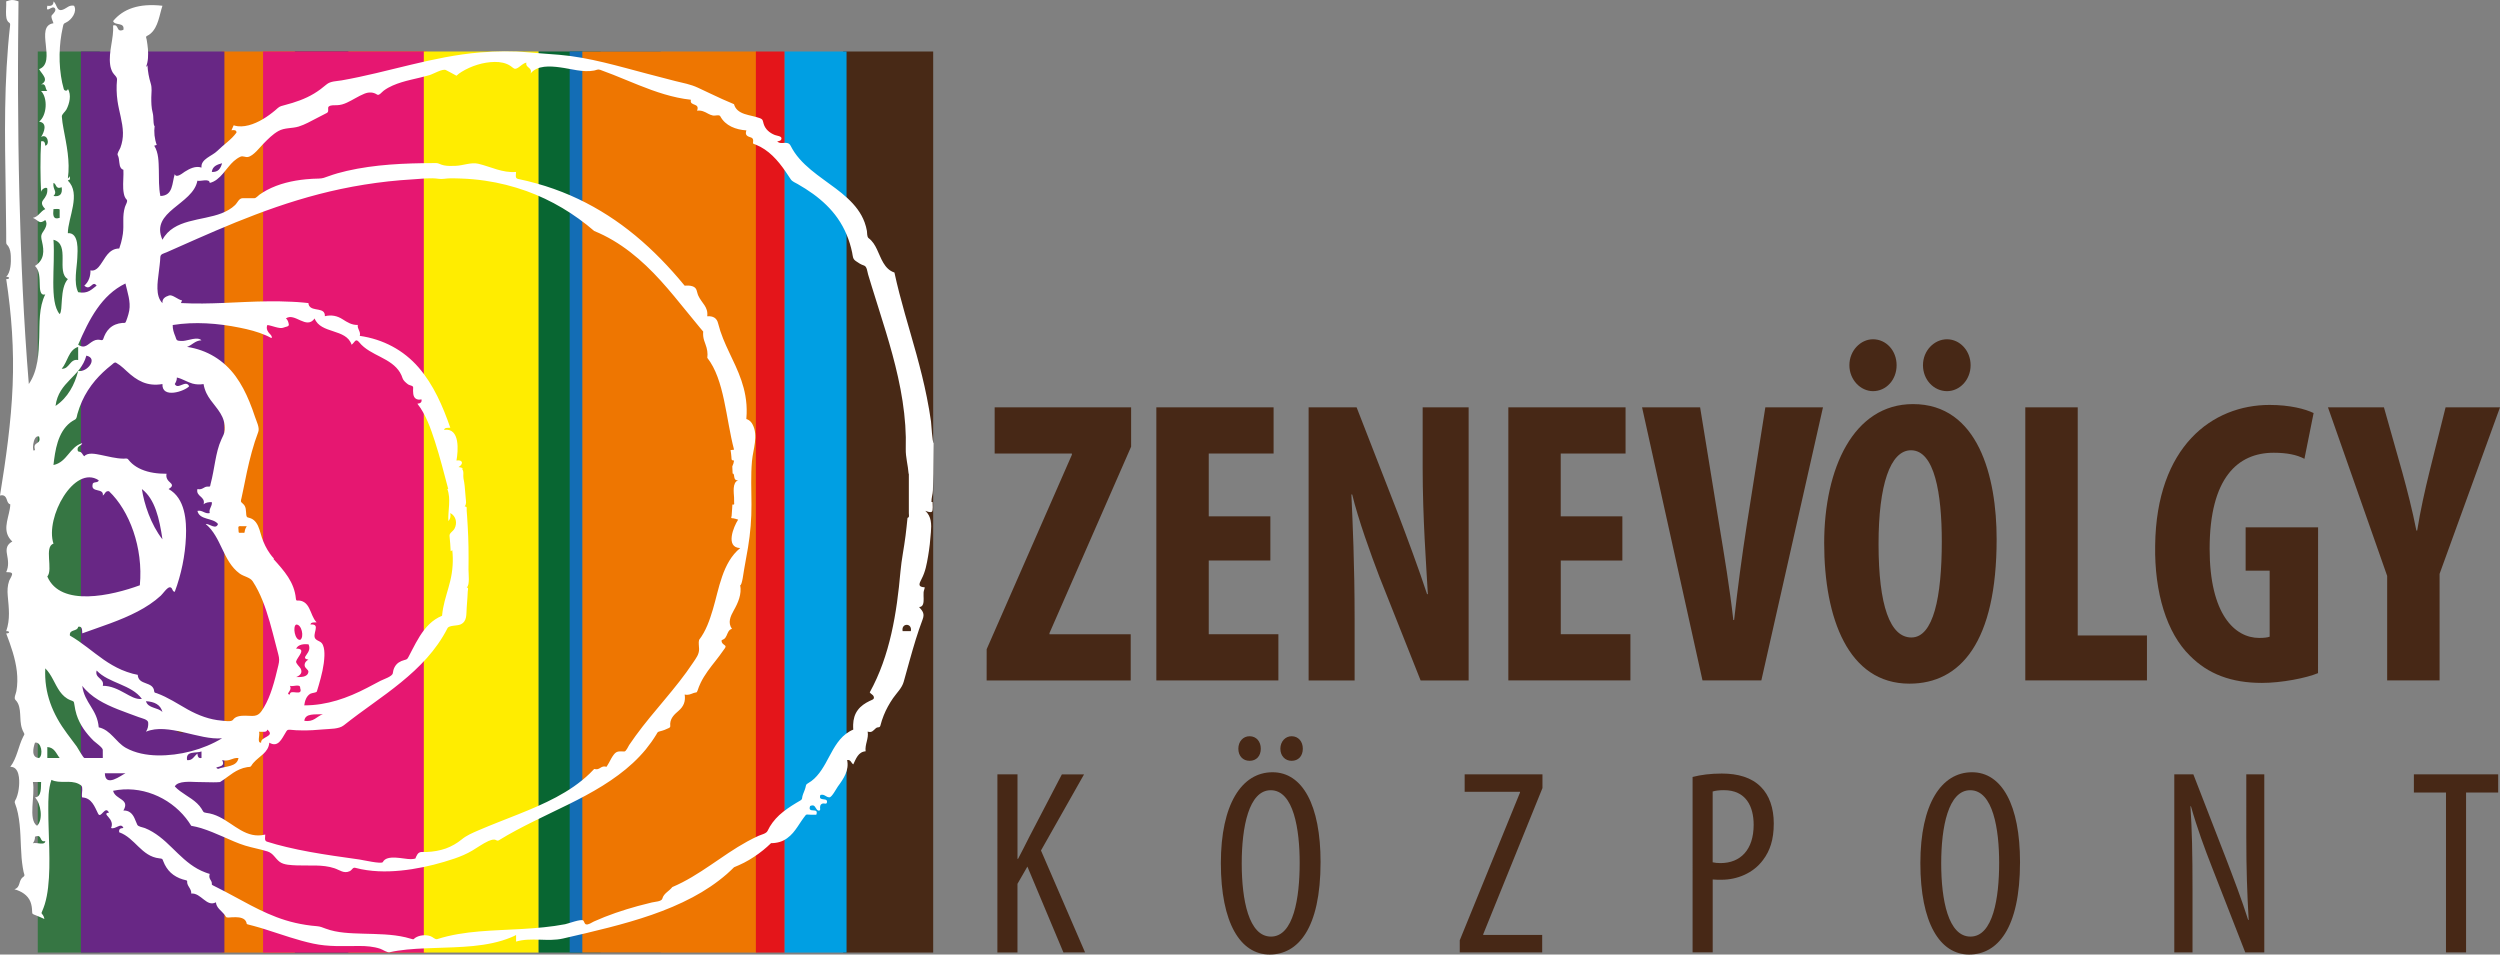 <?xml version="1.0" encoding="utf-8"?>
<!-- Generator: Adobe Illustrator 16.0.0, SVG Export Plug-In . SVG Version: 6.00 Build 0)  -->
<!DOCTYPE svg PUBLIC "-//W3C//DTD SVG 1.1//EN" "http://www.w3.org/Graphics/SVG/1.1/DTD/svg11.dtd">
<svg version="1.1" id="_x31__réteg" xmlns="http://www.w3.org/2000/svg" xmlns:xlink="http://www.w3.org/1999/xlink" x="0px"
	 y="0px" width="110px" height="42px" viewBox="0 0 110 42" enable-background="new 0 0 110 42" xml:space="preserve">
<rect x="0" y="0" width="110" height="42" fill="#808080" stroke="none"/>
<g id="_x31__12_">
	<g>
		<rect x="1.661" y="2.266" fill="#367643" width="2.73" height="39.646"/>
		<rect x="9.764" y="2.266" fill="#EE7601" width="9.018" height="39.646"/>
		<rect x="3.562" y="2.266" fill="#682785" width="6.312" height="39.646"/>
		<rect x="12.973" y="2.266" fill="#312783" width="2.355" height="39.646"/>
		<rect x="11.575" y="2.266" fill="#E61771" width="7.172" height="39.646"/>
		<rect x="18.648" y="2.266" fill="#FFED00" width="5.053" height="39.646"/>
		<rect x="23.701" y="2.266" fill="#086632" width="2.73" height="39.646"/>
		<rect x="25.066" y="2.266" fill="#136DB5" width="4.008" height="39.646"/>
		<rect x="25.623" y="2.266" fill="#EE7601" width="7.677" height="39.646"/>
		<rect x="37.099" y="2.266" fill="#482916" width="3.961" height="39.646"/>
		<rect x="34.517" y="2.266" fill="#009FE3" width="2.731" height="39.646"/>
		<rect x="33.258" y="2.266" fill="#E4151A" width="1.258" height="39.646"/>
		<path fill="#683C11" d="M7.793,31.971c0.131,0.006,0.318-0.041,0.333,0.084C8.216,32.35,7.615,32.279,7.793,31.971z"/>
		<path fill="#FFFFFF" d="M41.081,19.498c-0.057-0.017-0.104-0.853-0.117-0.956c-0.051-0.355-0.112-0.71-0.183-1.061
			c-0.126-0.637-0.286-1.265-0.457-1.891c-0.33-1.198-0.708-2.384-0.969-3.599c-0.452-0.146-0.589-0.646-0.769-1.019
			c-0.087-0.184-0.196-0.368-0.366-0.492c-0.079-0.058-0.06-0.226-0.076-0.321c-0.022-0.125-0.056-0.25-0.1-0.372
			c-0.305-0.84-1.096-1.367-1.804-1.884c-0.38-0.278-0.757-0.563-1.065-0.918c-0.153-0.174-0.284-0.366-0.388-0.572
			c-0.133-0.26-0.416-0.01-0.59-0.194c0.087-0.008,0.184-0.027,0.188-0.13c0.002-0.102-0.203-0.114-0.292-0.149
			c-0.232-0.092-0.42-0.252-0.492-0.489c-0.046-0.149-0.019-0.198-0.182-0.257c-0.105-0.038-0.213-0.065-0.322-0.09
			c-0.222-0.054-0.469-0.101-0.641-0.256c-0.08-0.072-0.132-0.162-0.16-0.264c-0.171-0.071-0.34-0.144-0.509-0.22
			c-0.36-0.163-0.714-0.336-1.074-0.503c-0.327-0.154-0.653-0.208-1.005-0.296c-0.402-0.104-0.805-0.21-1.208-0.314
			c-1.271-0.333-2.574-0.729-3.89-0.84c-0.453-0.039-0.906-0.064-1.357-0.107c-0.693-0.065-1.412-0.053-2.121,0.003
			c-2.087,0.17-4.049,0.87-6.096,1.229c-0.235,0.041-0.496,0.03-0.676,0.185C14.192,3.865,14.012,4,13.82,4.116
			c-0.396,0.24-0.837,0.389-1.286,0.506c-0.128,0.035-0.216,0.047-0.313,0.133c-0.076,0.07-0.154,0.136-0.235,0.198
			c-0.179,0.141-0.37,0.27-0.574,0.375C11.214,5.429,11,5.514,10.776,5.546c-0.104,0.016-0.21,0.021-0.314,0.008
			c-0.062-0.008-0.123-0.022-0.181-0.04c-0.028,0.072-0.061,0.145-0.097,0.218c0.091-0.013,0.229-0.024,0.221,0.102
			C10.173,6.155,9.839,6.362,9.561,6.64c-0.23,0.23-0.736,0.356-0.695,0.733C8.603,7.286,8.342,7.422,8.127,7.557
			C8.039,7.614,7.753,7.86,7.69,7.661c-0.125,0.38-0.062,0.95-0.633,0.963C6.979,8.25,6.997,7.861,6.989,7.482
			C6.979,7.133,6.983,6.72,6.786,6.411c0.037-0.012,0.072-0.024,0.11-0.034c-0.099-0.272-0.129-0.565-0.091-0.85
			C6.798,5.532,6.793,5.54,6.786,5.544C6.729,5.347,6.768,5.151,6.717,4.957C6.659,4.741,6.655,4.502,6.657,4.28
			c0.004-0.221,0.039-0.402-0.026-0.612c-0.08-0.259-0.127-0.526-0.143-0.794C6.47,2.901,6.45,2.929,6.423,2.947
			c0.102-0.233,0.104-0.541,0.086-0.79C6.497,2.02,6.477,1.883,6.454,1.747C6.438,1.662,6.393,1.618,6.477,1.575
			c0.052-0.023,0.1-0.056,0.143-0.092c0.349-0.297,0.392-0.829,0.528-1.23C6.102,0.135,5.414,0.398,4.977,0.926
			C5.042,1.145,5.494,0.955,5.43,1.312C5.087,1.45,5.256,1.047,4.977,1.12c0.036,0.578-0.208,1.152-0.13,1.728
			c0.015,0.117,0.05,0.23,0.107,0.334C5.018,3.297,5.161,3.38,5.149,3.509C5.118,3.82,5.127,4.133,5.17,4.44
			c0.067,0.47,0.229,0.927,0.24,1.402c0.004,0.224-0.033,0.446-0.112,0.656C5.266,6.582,5.139,6.757,5.18,6.827
			c0.054,0.098,0.056,0.216,0.07,0.322c0.011,0.085,0.022,0.184,0.078,0.255C5.354,7.437,5.387,7.459,5.429,7.47
			c0.003,0.064,0.004,0.131,0.003,0.195C5.43,7.948,5.392,8.241,5.449,8.519c0.019,0.097,0.053,0.196,0.126,0.267
			c0.062,0.06-0.052,0.237-0.078,0.323C5.438,9.303,5.423,9.5,5.426,9.702c0.003,0.197,0.006,0.393-0.019,0.587
			c-0.02,0.135-0.048,0.269-0.083,0.401c-0.023,0.083-0.048,0.163-0.077,0.244c-0.063-0.001-0.124,0.008-0.184,0.026
			c-0.369,0.118-0.496,0.529-0.725,0.791c-0.091,0.103-0.21,0.181-0.357,0.144c0.004,0.254-0.072,0.499-0.271,0.674
			c0.28,0.258,0.351-0.26,0.542,0c-0.217,0.155-0.373,0.372-0.813,0.288c-0.207-0.433-0.054-1.061-0.037-1.516
			c0.012-0.292,0.089-1.115-0.417-1.082c0.004-0.676,0.595-1.741,0-2.311c0.027-0.025,0.059-0.045,0.096-0.054
			C3.075,7.847,3.071,7.799,3.07,7.751C3.046,7.789,3.023,7.829,2.986,7.854C3.09,7.088,2.93,6.392,2.791,5.644
			c-0.033-0.168-0.056-0.34-0.07-0.511c-0.01-0.104,0.146-0.211,0.2-0.313c0.134-0.254,0.232-0.65,0.064-0.91
			c0,0.109-0.162,0.101-0.181,0C2.751,3.724,2.711,3.536,2.683,3.346C2.62,2.924,2.607,2.497,2.636,2.073
			C2.649,1.882,2.672,1.691,2.704,1.5c0.017-0.106,0.038-0.215,0.063-0.32c0.031-0.131,0.025-0.137,0.142-0.191
			C3.15,0.876,3.411,0.51,3.258,0.252C3.04,0.211,2.955,0.351,2.776,0.421C2.485,0.539,2.513,0.183,2.353,0.06
			c0.012,0.171-0.114,0.221-0.271,0.193C2.001,0.634,2.285,0.221,2.407,0.355C2.5,0.456,2.354,0.592,2.282,0.668
			C2.219,0.735,2.335,0.955,2.353,1.023C1.495,1.144,2.522,2.749,1.72,3.043c0.13,0.23,0.458,0.471,0.089,0.674
			c0.235-0.063,0.163,0.187,0.272,0.288c-0.089,0-0.182,0-0.272,0C2.11,4.318,2.066,5.079,1.72,5.353
			C2.105,5.402,1.943,5.82,1.809,6.026c0.288-0.169,0.399,0.342,0.183,0.385C1.98,6.293,1.964,6.184,1.809,6.218
			c-0.043,0.75-0.032,1.593-0.002,2.22c0.035-0.152,0.296-0.249,0.275-0.102c0.01,0.193-0.069,0.321-0.185,0.467
			C1.783,8.948,1.881,9.081,1.992,9.201C1.779,9.293,1.691,9.542,1.447,9.586c0.259,0.112,0.271,0.3,0.545,0.096
			c0.131,0.181-0.014,0.394-0.119,0.55c-0.087,0.134-0.061,0.242-0.026,0.39c0.101,0.423,0.107,0.811-0.308,1.08
			C1.75,11.904,1.74,12.25,1.75,12.515c0.007,0.138-0.008,0.52,0.242,0.437c-0.29,0.575-0.245,1.283-0.266,1.903
			c-0.024,0.685-0.05,1.452-0.458,2.042C1.04,14.131,0.92,11.358,0.853,8.584c-0.037-1.511-0.055-3.021-0.06-4.532
			c-0.003-0.772,0-1.543,0.005-2.315C0.8,1.366,0.804,0.993,0.809,0.621C0.81,0.433,0.813,0.247,0.814,0.06
			C0.679,0.016,0.561-0.023,0.417,0.016C0.369,0.03,0.32,0.044,0.273,0.06c0.01,0.206-0.019,0.408-0.005,0.613
			C0.273,0.755,0.284,0.84,0.327,0.915c0.06,0.108,0.131,0.063,0.117,0.201c-0.069,0.609-0.117,1.22-0.152,1.831
			c-0.07,1.218-0.079,2.44-0.067,3.659c0.011,1.201,0.04,2.404,0.047,3.605c0,0.148,0.001,0.295,0.001,0.442
			c0,0.115,0.039,0.099,0.095,0.186c0.08,0.125,0.101,0.286,0.107,0.431c0.014,0.271,0.002,0.701-0.202,0.914
			c0.155-0.021,0.183,0.106,0,0.095c0.237,1.55,0.347,3.112,0.283,4.677C0.491,18.583,0.259,20.199,0,21.805
			c0.163-0.045,0.247,0.027,0.296,0.17c0.018,0.055,0.036,0.114,0.073,0.162c0.021,0.027,0.049,0.047,0.084,0.055
			c-0.002,0.066-0.009,0.133-0.021,0.197c-0.088,0.512-0.347,1.01,0.11,1.438c-0.238,0.126-0.281,0.308-0.236,0.549
			c0.051,0.274,0.092,0.533-0.034,0.797c0.073,0.013,0.201-0.014,0.252,0.054c0.047,0.06-0.098,0.26-0.122,0.332
			c-0.075,0.213-0.081,0.437-0.061,0.658c0.047,0.536,0.116,1.03-0.069,1.555c0.155-0.021,0.183,0.106,0,0.098
			c0.207,0.542,0.404,1.097,0.47,1.676c0.031,0.286,0.03,0.579-0.021,0.864c-0.02,0.112-0.124,0.307-0.041,0.386
			c0.084,0.083,0.136,0.189,0.164,0.303c0.053,0.205,0.041,0.418,0.06,0.627c0.01,0.108,0.026,0.221,0.061,0.326
			c0.021,0.063,0.047,0.127,0.082,0.186c0.051,0.086,0.016,0.088-0.026,0.175c-0.217,0.428-0.27,0.938-0.568,1.327
			c0.403-0.008,0.407,0.568,0.386,0.832c-0.014,0.184-0.049,0.375-0.121,0.552c-0.033,0.083-0.094,0.131-0.061,0.215
			c0.058,0.146,0.1,0.298,0.132,0.451c0.135,0.646,0.107,1.308,0.161,1.959c0.013,0.14,0.028,0.278,0.051,0.416
			c0.011,0.065,0.022,0.132,0.036,0.196c0.024,0.107,0.079,0.162-0.017,0.225c-0.22,0.148-0.1,0.456-0.387,0.541
			c0.308,0.086,0.589,0.255,0.707,0.553c0.051,0.133,0.069,0.271,0.073,0.412c0.001,0.137,0.022,0.122,0.153,0.178
			c0.131,0.051,0.259,0.106,0.387,0.166c-0.008-0.06-0.027-0.117-0.061-0.168c-0.059-0.088-0.088-0.061-0.041-0.164
			C1.897,40,1.935,39.895,1.969,39.79c0.073-0.239,0.117-0.489,0.146-0.735c0.068-0.576,0.064-1.154,0.052-1.729
			c-0.013-0.574-0.043-1.148-0.042-1.723c0-0.424-0.002-0.881,0.138-1.289c0.367,0.183,0.818-0.008,1.191,0.174
			c0.159,0.08,0.165,0.115,0.165,0.268c0,0.053-0.036,0.292,0,0.331c0.419,0.021,0.545,0.411,0.698,0.716
			c0.122,0.246,0.312-0.396,0.478-0.045C4.61,35.77,4.679,35.85,4.766,35.945c0.125,0.139,0.209,0.306,0.12,0.486
			c0.189,0.084,0.442-0.266,0.543,0c-0.111,0.012-0.214,0.027-0.183,0.19c0.699,0.248,0.974,1.058,1.763,1.146
			c0.141,0.018,0.132,0.008,0.179,0.135c0.037,0.097,0.083,0.189,0.14,0.275c0.107,0.164,0.251,0.299,0.426,0.395
			c0.089,0.052,0.186,0.09,0.285,0.121c0.042,0.013,0.086,0.023,0.127,0.033c0.106,0.022,0.055,0.049,0.073,0.133
			c0.038,0.172,0.191,0.267,0.175,0.457c0.433-0.041,0.671,0.607,1.086,0.386c0.025,0.243,0.224,0.354,0.369,0.53
			c0.076,0.096,0.055,0.147,0.186,0.139c0.108-0.008,0.215-0.018,0.325-0.014c0.171,0.002,0.389,0.037,0.456,0.213
			c0.034,0.088-0.013,0.084,0.102,0.113c0.081,0.021,0.161,0.041,0.242,0.063c0.188,0.051,0.375,0.106,0.56,0.167
			c0.676,0.213,1.345,0.456,2.04,0.605c0.686,0.147,1.332,0.107,2.027,0.105c0.313,0,0.63,0.023,0.927,0.123
			c0.113,0.038,0.307,0.18,0.413,0.152c0.121-0.029,0.243-0.051,0.365-0.069c0.526-0.08,1.063-0.097,1.596-0.117
			c1.12-0.043,2.337-0.036,3.384-0.47c0.075-0.031,0.146-0.064,0.216-0.102c0,0.098,0,0.192,0,0.289
			c0.675-0.199,1.394,0.021,2.063-0.134c0.674-0.153,1.347-0.312,2.016-0.483c1.27-0.328,2.537-0.719,3.689-1.332
			c0.541-0.287,1.051-0.627,1.508-1.025c0.109-0.096,0.213-0.195,0.314-0.296c0.15-0.06,0.297-0.128,0.441-0.2
			c0.301-0.154,0.582-0.344,0.844-0.555c0.119-0.096,0.232-0.198,0.343-0.305c0.132,0,0.263-0.018,0.388-0.055
			c0.233-0.072,0.423-0.223,0.578-0.4c0.143-0.166,0.256-0.354,0.378-0.533c0.061-0.088,0.125-0.178,0.194-0.262
			c0.052-0.021,0.17,0,0.226,0c0.076,0,0.151,0,0.227,0c0.132-0.365-0.405-0.02-0.271-0.386c0.201-0.081,0.201,0.039,0.297,0.159
			c0.058,0.068,0.156,0.064,0.144-0.031c-0.011-0.08-0.008-0.188,0.083-0.226c0.104-0.046,0.209,0.06,0.219-0.085
			c0.004-0.059-0.029-0.092-0.086-0.1c-0.145-0.025-0.274-0.01-0.206-0.201c0.185-0.055,0.235,0.102,0.398,0.103
			c0.105,0.003,0.303-0.381,0.371-0.476c0.256-0.344,0.505-0.721,0.407-1.164c0.164-0.026,0.167,0.119,0.271,0.191
			c0.119-0.242,0.216-0.553,0.543-0.576c-0.039-0.303,0.145-0.564,0.09-0.867c0.189,0.059,0.237-0.041,0.358-0.146
			c0.095-0.082,0.171,0.004,0.204-0.124c0.037-0.149,0.087-0.299,0.144-0.442c0.107-0.269,0.248-0.521,0.412-0.76
			c0.165-0.236,0.394-0.447,0.469-0.724c0.175-0.622,0.34-1.245,0.531-1.862c0.091-0.291,0.189-0.582,0.297-0.869
			c0.1-0.263,0.014-0.365-0.152-0.555c0.197,0.003,0.201-0.223,0.2-0.357c-0.001-0.098-0.008-0.193-0.002-0.289
			c0.005-0.078,0.047-0.148,0.05-0.221c-0.313-0.015-0.252-0.15-0.139-0.367c0.17-0.324,0.225-0.646,0.287-1.002
			c0.06-0.351,0.099-0.701,0.124-1.06c0.027-0.334,0.031-0.687-0.248-0.938c0.074,0.026,0.209,0.088,0.288,0.043
			c0.066-0.037,0.03-0.353,0.033-0.428c-0.016,0-0.033,0-0.049-0.001c-0.007-0.176,0.059-0.339,0.064-0.517
			c0.006-0.24,0.013-0.481,0.018-0.722C41.073,20.401,41.079,19.949,41.081,19.498 M9.772,7.182
			C9.709,7.405,9.608,7.585,9.319,7.565C9.35,7.309,9.557,7.241,9.772,7.182z M31.121,15.744c0.756,0.961,0.815,2.663,1.177,4.042
			c-0.054,0.004-0.102,0.012-0.154,0.018c0.017,0.096,0.029,0.193,0.037,0.291c0.013,0.131-0.016,0.155,0.117,0.172
			c-0.011,0.088-0.039,0.174-0.077,0.255c0.007,0.104,0.009,0.208,0.014,0.312c0.132,0.013-0.016,0.319,0.244,0.299
			c-0.269,0.096-0.188,0.556-0.18,0.761c0.003,0.08,0.006,0.162,0.003,0.242c0.017,0.057-0.01,0.079-0.077,0.063
			c-0.003,0.057-0.007,0.113-0.01,0.17c-0.007,0.113-0.016,0.229-0.024,0.339c-0.037,0.075-0.015,0.108,0.063,0.095
			c0.079,0.016,0.153,0.035,0.225,0.061c-0.203,0.305-0.578,1.23,0.091,1.25c-0.789,0.642-0.934,1.802-1.204,2.701
			c-0.139,0.465-0.303,0.947-0.606,1.34c-0.034,0.115,0,0.285,0,0.402c0,0.241-0.129,0.395-0.267,0.603
			c-0.752,1.136-1.725,2.114-2.527,3.217c-0.097,0.136-0.191,0.269-0.284,0.405c-0.037,0.059-0.136,0.283-0.208,0.283
			c-0.215,0-0.334-0.041-0.471,0.143c-0.083,0.107-0.143,0.232-0.209,0.354c-0.032,0.06-0.067,0.119-0.106,0.176
			c-0.054-0.014-0.11-0.02-0.162-0.006c-0.082,0.021-0.138,0.084-0.218,0.106c-0.054,0.015-0.11,0.009-0.163-0.004
			c-0.063,0.069-0.128,0.136-0.197,0.2c-0.869,0.841-2.021,1.344-3.145,1.795c-0.584,0.234-1.174,0.457-1.75,0.705
			c-0.264,0.115-0.522,0.221-0.74,0.402c-0.206,0.168-0.441,0.303-0.694,0.396c-0.269,0.095-0.552,0.142-0.837,0.155
			c-0.163,0.009-0.318-0.045-0.415,0.102c-0.039,0.061-0.067,0.124-0.092,0.188c-0.064,0.018-0.131,0.022-0.196,0.025
			c-0.309,0.006-1.055-0.227-1.235,0.129c-0.051,0.098-0.876-0.091-1.028-0.113c-0.381-0.053-0.763-0.107-1.144-0.164
			c-0.692-0.104-1.384-0.221-2.064-0.385c-0.289-0.068-0.577-0.146-0.86-0.236c-0.129-0.041-0.077-0.192-0.077-0.313
			c-0.829,0.205-1.36-0.453-2.025-0.779c-0.177-0.088-0.365-0.15-0.562-0.174c-0.157-0.019-0.136-0.06-0.216-0.183
			c-0.054-0.086-0.122-0.166-0.197-0.237c-0.296-0.283-0.699-0.443-0.98-0.744c0.135-0.26,0.723-0.199,0.96-0.195
			c0.242,0.002,0.486,0.013,0.729,0.013c0.1,0,0.201-0.002,0.301-0.011c0.108-0.066,0.212-0.141,0.313-0.217
			c0.172-0.127,0.347-0.256,0.546-0.34c0.108-0.047,0.222-0.082,0.34-0.1c0.084-0.014,0.14,0.01,0.181-0.064
			c0.025-0.043,0.056-0.086,0.091-0.125c0.264-0.303,0.656-0.441,0.699-0.887c0.383,0.233,0.548-0.171,0.71-0.433
			c0.059-0.099,0.072-0.146,0.199-0.136c0.177,0.02,0.357,0.029,0.538,0.029c0.312,0.004,0.624-0.016,0.934-0.045
			c0.281-0.027,0.678-0.005,0.897-0.18c0.204-0.163,0.413-0.32,0.623-0.477c0.422-0.312,0.851-0.613,1.272-0.928
			c0.841-0.63,1.649-1.314,2.246-2.17c0.156-0.223,0.296-0.453,0.419-0.695c0.069-0.137,0.417-0.099,0.571-0.166
			c0.302-0.133,0.252-0.449,0.274-0.723c0.012-0.15,0.023-0.3,0.032-0.451c0.005-0.09,0.01-0.181,0.015-0.271
			c0.003-0.084,0.051-0.17-0.045-0.188c0.146-0.084,0.075-0.623,0.078-0.779c0.005-0.328,0.005-0.662,0-0.992
			c-0.006-0.295-0.015-0.592-0.033-0.887c-0.007-0.148-0.017-0.297-0.027-0.445c-0.006-0.092-0.013-0.182-0.02-0.271
			c-0.006-0.098,0.036-0.191-0.088-0.184c0.087-0.12,0.059-0.206,0.047-0.352c-0.015-0.184-0.031-0.365-0.047-0.548
			c-0.011-0.114-0.03-0.224-0.053-0.335c-0.027-0.137,0.033-0.286-0.055-0.411c-0.017,0.016-0.037-0.052,0,0
			c0.079-0.058-0.149-0.088-0.164-0.088c0.236-0.141,0.191-0.335-0.09-0.289c0.076-0.406,0.169-1.458-0.543-1.347
			c0.015-0.117,0.188-0.084,0.272-0.096c-0.327-0.938-0.731-1.884-1.396-2.653c-0.66-0.762-1.563-1.242-2.586-1.388
			c0.054-0.192-0.119-0.299-0.088-0.481c-0.266,0.009-0.459-0.116-0.67-0.25c-0.243-0.156-0.493-0.202-0.779-0.135
			c0.017-0.413-0.54-0.194-0.692-0.461c-0.021-0.036-0.03-0.077-0.031-0.116c-0.079-0.008-0.157-0.016-0.234-0.024
			c-0.16-0.016-0.321-0.026-0.48-0.033c-0.36-0.019-0.719-0.023-1.079-0.019c-1.27,0.012-2.547,0.147-3.818,0.075
			c0.016-0.04,0.032-0.079,0.051-0.116C7.828,13.188,7.589,12.951,7.44,13c-0.174,0.057-0.31,0.142-0.292,0.339
			c-0.324-0.319-0.21-0.94-0.165-1.333c0.026-0.229,0.062-0.457,0.071-0.69c0.006-0.146,0.143-0.156,0.274-0.214
			c0.158-0.07,0.316-0.141,0.476-0.211c1.137-0.504,2.274-1.01,3.44-1.449c1.219-0.463,2.468-0.854,3.749-1.125
			c0.69-0.146,1.388-0.257,2.089-0.335c0.354-0.039,0.711-0.068,1.068-0.089c0.4-0.023,0.769-0.082,1.169-0.023
			c0.141,0.021,0.317-0.022,0.473-0.022c0.168-0.002,0.336,0.001,0.504,0.008c0.35,0.012,0.7,0.044,1.044,0.094
			c0.625,0.091,1.241,0.247,1.832,0.459c1.097,0.397,2.103,1.002,2.974,1.755c1.159,0.472,2.104,1.281,2.923,2.183
			c0.409,0.45,0.791,0.925,1.174,1.395c0.185,0.229,0.369,0.454,0.557,0.68c0.046,0.056,0.093,0.112,0.141,0.167
			c-0.006,0.067-0.007,0.135,0.001,0.202c0.013,0.126,0.056,0.246,0.101,0.364C31.115,15.349,31.15,15.538,31.121,15.744
			 M8.866,33.064v0.287c-0.145,0.031-0.17-0.08-0.18-0.193c-0.156,0.121-0.214,0.313-0.454,0.289
			C8.158,33.016,8.623,33.158,8.866,33.064 M9.772,33.447c0.34,0.074,0.432-0.116,0.722-0.096c-0.066,0.406-0.577,0.35-0.903,0.481
			C9.301,33.697,9.995,33.827,9.772,33.447 M11.399,32.197c0.143-0.008,0.345,0.048,0.362-0.096
			c0.379,0.314-0.309,0.305-0.271,0.576C11.293,32.693,11.45,32.337,11.399,32.197 M11.875,24.357
			c-0.154-0.217-0.269-0.457-0.353-0.705c-0.077-0.227-0.114-0.475-0.264-0.672c-0.055-0.072-0.127-0.133-0.215-0.17
			c-0.135-0.057-0.19-0.008-0.208-0.166c-0.019-0.172,0.005-0.352-0.145-0.478c-0.118-0.101-0.098-0.104-0.063-0.257
			c0.024-0.109,0.048-0.221,0.07-0.33c0.056-0.273,0.11-0.545,0.168-0.816c0.13-0.595,0.282-1.188,0.499-1.759
			c0.071-0.184-0.082-0.473-0.143-0.66c-0.074-0.226-0.155-0.45-0.246-0.669c-0.163-0.396-0.358-0.779-0.612-1.126
			c-0.511-0.697-1.251-1.156-2.133-1.286c0.23-0.078,0.344-0.277,0.634-0.29C8.696,14.8,8.272,14.987,8.065,15
			c-0.073,0.006-0.143,0.003-0.214-0.009c-0.102-0.018-0.1-0.099-0.134-0.183c-0.07-0.166-0.123-0.328-0.118-0.507
			c0.969-0.158,1.995-0.077,2.95,0.117c0.391,0.078,0.785,0.177,1.148,0.337c0.068,0.028,0.134,0.062,0.199,0.097
			c0.111,0.063,0.059-0.074,0.019-0.115c-0.124-0.123-0.224-0.259-0.153-0.436c0.196,0.019,0.548,0.188,0.709,0.115
			c0.097-0.044,0.259-0.038,0.236-0.149c-0.018-0.09-0.043-0.202-0.13-0.254c0.391-0.283,0.901,0.511,1.266,0
			c0.27,0.688,1.392,0.435,1.628,1.155c0.133-0.092,0.17-0.312,0.334-0.107c0.121,0.151,0.277,0.272,0.443,0.375
			c0.322,0.2,0.685,0.337,0.989,0.565c0.143,0.107,0.269,0.234,0.36,0.385c0.05,0.083,0.09,0.17,0.117,0.26
			c0.032,0.099,0.146,0.194,0.231,0.259c0.083,0.064,0.24,0.055,0.234,0.149c-0.005,0.092-0.009,0.187,0.005,0.28
			c0.026,0.196,0.158,0.283,0.361,0.238c0.028,0.134-0.056,0.179-0.18,0.191c0.379,0.482,0.586,1.091,0.772,1.663
			c0.223,0.688,0.399,1.39,0.585,2.089c-0.015-0.002-0.027-0.002-0.041-0.004c0.173,0.445,0.023,0.951,0.046,1.416
			c0.071-0.072,0.116-0.174,0.085-0.354c0.259,0.136,0.315,0.447,0.186,0.688c-0.065,0.123-0.231,0.189-0.219,0.319
			c0.021,0.224,0.042,0.448,0.051,0.674c0.023-0.013,0.048-0.026,0.071-0.045c0.049,0.455,0.017,0.911-0.091,1.356
			c-0.097,0.4-0.238,0.791-0.314,1.195c-0.019,0.111-0.036,0.221-0.046,0.334c-0.107,0.043-0.207,0.098-0.302,0.16
			c-0.185,0.123-0.342,0.281-0.478,0.454c-0.284,0.364-0.478,0.784-0.692,1.188c-0.058,0.107-0.065,0.115-0.185,0.146
			c-0.089,0.022-0.174,0.058-0.25,0.108c-0.16,0.109-0.239,0.287-0.26,0.471c-0.017,0.143-0.406,0.266-0.542,0.335
			c-0.194,0.103-0.389,0.206-0.585,0.308c-0.867,0.451-1.768,0.772-2.769,0.773c0.025-0.188,0.086-0.404,0.268-0.512
			c0.074-0.041,0.269-0.041,0.288-0.104c0.027-0.092,0.054-0.183,0.082-0.272c0.121-0.418,0.235-0.854,0.249-1.295
			c0.004-0.156-0.003-0.324-0.065-0.471c-0.071-0.166-0.192-0.154-0.309-0.253c-0.222-0.192,0.26-0.694-0.24-0.651
			c0.016-0.117,0.189-0.084,0.271-0.096c-0.168-0.169-0.22-0.414-0.327-0.617c-0.051-0.104-0.121-0.205-0.225-0.271
			c-0.054-0.034-0.115-0.057-0.178-0.066c-0.112-0.02-0.169,0.041-0.182-0.086c-0.068-0.732-0.513-1.221-0.989-1.75
			c0.009-0.003,0.02-0.007,0.028-0.01C11.993,24.512,11.93,24.438,11.875,24.357 M10.857,23.152
			c-0.042,0.068-0.077,0.137-0.087,0.216c-0.012,0.103-0.014,0.073-0.116,0.073c-0.137,0-0.159,0.033-0.159-0.102
			c0-0.084-0.042-0.188,0.058-0.188C10.653,23.152,10.755,23.152,10.857,23.152 M12.756,30.176c0.131,0.055,0.468-0.111,0.452,0.098
			c0.14,0.404-0.467,0.015-0.452,0.287C12.524,30.538,12.881,30.396,12.756,30.176 M13.028,29.792
			c0.189-0.071,0.298-0.201,0.194-0.386c-0.042-0.072-0.214-0.219-0.192-0.307c0.051-0.191,0.487-0.568-0.001-0.558
			c0.097-0.196,0.348-0.21,0.543-0.192c0.085,0.162,0.023,0.315-0.082,0.453c-0.099,0.127-0.109,0.193,0.082,0.221
			c-0.102,0.049-0.179,0.149-0.167,0.264c0.015,0.127,0.178,0.176,0.164,0.279C13.534,29.811,13.22,29.789,13.028,29.792
			 M13.028,27.482c0.246-0.029,0.369,0.56,0.18,0.672C12.97,28.18,12.873,27.563,13.028,27.482z M14.205,31.426
			c-0.276,0.094-0.39,0.357-0.815,0.289C13.429,31.372,13.859,31.445,14.205,31.426z M7.148,16.898
			c-0.035,0.658,0.977,0.318,1.176,0.097c-0.149-0.313-0.491,0.177-0.634-0.097c0.056-0.09,0.095-0.181,0.092-0.288
			c0.244,0.055,0.45,0.201,0.689,0.268c0.158,0.043,0.324,0.047,0.486,0.021c0.022,0.137,0.065,0.27,0.124,0.396
			c0.205,0.434,0.632,0.75,0.764,1.219c0.036,0.128,0.05,0.263,0.042,0.397c-0.009,0.171-0.077,0.271-0.146,0.424
			c-0.137,0.297-0.207,0.622-0.268,0.942c-0.064,0.338-0.116,0.678-0.205,1.01c-0.024,0.09-0.001,0.134-0.102,0.124
			c-0.063-0.005-0.121,0.007-0.174,0.039c-0.103,0.06-0.18,0.101-0.305,0.068c-0.083,0.338,0.37,0.322,0.271,0.674
			c0.095-0.088,0.237-0.102,0.362-0.098c0.029,0.184-0.145,0.289-0.091,0.482c-0.21,0.053-0.331-0.15-0.542-0.096
			c0.091,0.416,0.688,0.293,0.905,0.576c-0.091,0.271-0.386-0.025-0.542,0c0.702,0.586,0.748,1.631,1.494,2.18
			c0.183,0.134,0.457,0.162,0.574,0.341c0.175,0.267,0.314,0.551,0.432,0.844c0.248,0.616,0.407,1.257,0.572,1.896
			c0.04,0.16,0.08,0.314,0.123,0.473c0.049,0.188,0.049,0.29,0.004,0.479c-0.082,0.346-0.166,0.692-0.277,1.033
			c-0.094,0.287-0.208,0.572-0.366,0.834c-0.138,0.225-0.226,0.365-0.507,0.365c-0.205,0-0.419-0.034-0.62,0.021
			c-0.092,0.024-0.176,0.074-0.229,0.152c-0.071,0.098-0.37,0.045-0.49,0.034c-0.538-0.042-1.03-0.231-1.494-0.487
			c-0.448-0.25-0.875-0.539-1.363-0.717c-0.074-0.025-0.111-0.012-0.12-0.091c-0.003-0.048-0.016-0.089-0.036-0.127
			c-0.04-0.082-0.118-0.134-0.202-0.171c-0.161-0.073-0.378-0.108-0.455-0.286c-0.019-0.041-0.026-0.087-0.029-0.136
			c-0.077-0.014-0.153-0.031-0.228-0.051c-0.167-0.045-0.33-0.104-0.486-0.17c-0.277-0.121-0.534-0.273-0.78-0.443
			c-0.502-0.348-0.958-0.758-1.492-1.065c-0.033-0.294,0.33-0.161,0.364-0.385c0.192-0.046,0.173,0.167,0.18,0.289
			c0.821-0.298,1.666-0.558,2.437-0.962c0.367-0.192,0.715-0.418,1.017-0.695c0.088-0.079,0.283-0.371,0.397-0.371
			c0.133,0,0.094,0.191,0.219,0.201c0.287-0.766,0.458-1.596,0.492-2.41c0.032-0.715-0.031-1.709-0.763-2.113
			c0.128-0.077,0.213-0.157,0.083-0.271c-0.127-0.111-0.212-0.227-0.173-0.401c-0.378,0-0.769-0.044-1.115-0.196
			c-0.148-0.064-0.288-0.151-0.407-0.256c-0.059-0.054-0.113-0.111-0.161-0.174c-0.056-0.071-0.117-0.038-0.208-0.039
			c-0.342-0.003-0.679-0.1-1.012-0.165c-0.2-0.037-0.563-0.127-0.716,0.06c-0.061-0.042-0.079-0.114-0.132-0.162
			c-0.09-0.077-0.158,0.01-0.164-0.147c-0.007-0.15,0.174-0.144,0.205-0.269c-0.564,0.169-0.66,0.838-1.266,0.963
			c0.073-0.637,0.184-1.432,0.738-1.867c0.063-0.048,0.131-0.091,0.203-0.128c0.092-0.047,0.087-0.159,0.113-0.251
			c0.055-0.19,0.12-0.376,0.202-0.557c0.148-0.331,0.346-0.638,0.582-0.918c0.214-0.251,0.457-0.478,0.718-0.682
			c0.06-0.048,0.129-0.138,0.202-0.097c0.058,0.034,0.111,0.071,0.165,0.109c0.103,0.079,0.199,0.164,0.292,0.254
			C6.029,16.754,6.476,17.014,7.148,16.898 M7.148,31.332c-0.19-0.214-0.639-0.154-0.725-0.48
			C6.791,30.876,7.066,31.001,7.148,31.332z M4.252,29.502c0.526,0.563,1.535,0.613,1.991,1.25
			c-0.263,0.036-0.524-0.133-0.741-0.251c-0.301-0.166-0.622-0.33-0.979-0.325C4.607,29.837,4.154,29.854,4.252,29.502
			 M6.243,21.518c0.578,0.443,0.77,1.297,0.905,2.213C6.635,23.079,6.338,22.163,6.243,21.518z M2.443,17.861
			c0.136-1.076,1.101-1.266,1.357-2.213c0.533,0.114,0.037,0.749-0.361,0.673C3.287,16.921,2.986,17.501,2.443,17.861 M5.519,12.473
			c0.089,0.392,0.238,0.793,0.167,1.196c-0.019,0.106-0.049,0.208-0.083,0.311c-0.017,0.047-0.033,0.097-0.052,0.145
			c-0.042,0.112-0.06,0.076-0.169,0.084c-0.212,0.019-0.414,0.093-0.565,0.24c-0.135,0.128-0.218,0.296-0.275,0.468
			c-0.03,0.094-0.136,0.023-0.232,0.029C4.238,14.948,4.172,14.967,4.111,15c-0.252,0.135-0.364,0.372-0.672,0.168
			C3.923,14.046,4.465,12.985,5.519,12.473 M3.439,15.264c0,0.191,0,0.384,0,0.576c-0.375-0.066-0.377,0.409-0.724,0.385
			C2.976,15.925,3.016,15.39,3.439,15.264 M2.986,12.279c-0.37,0.415-0.203,1.398-0.361,1.542c-0.464-0.544-0.191-2.079-0.272-3.271
			C3.108,10.741,2.457,11.984,2.986,12.279 M2.353,8.047c0.143,0.041,0.078,0.302,0.362,0.192c0.041,0.3-0.079,0.43-0.362,0.385
			C2.549,8.423,2.308,8.349,2.353,8.047 M2.353,9.201c0.054,0,0.272-0.028,0.272,0.023c0,0.122,0,0.241,0,0.362
			C2.322,9.683,2.327,9.453,2.353,9.201 M2.353,23.922c-0.38-1.146,0.918-3.496,1.991-2.79c-0.021,0.14-0.271,0.035-0.271,0.193
			C4,21.691,4.579,21.458,4.524,21.805c0.104-0.07,0.108-0.218,0.272-0.191c0.897,0.85,1.513,2.484,1.357,4.138
			c-1.228,0.45-3.49,0.978-4.071-0.386C2.345,25.066,1.931,24.051,2.353,23.922 M1.72,19.207c0.117,0.382-0.297,0.197-0.181,0.578
			C1.387,20.036,1.425,19.096,1.72,19.207z M1.72,33.352c-0.354-0.014-0.265-0.433-0.181-0.674
			C1.82,32.613,1.916,33.229,1.72,33.352z M1.447,34.409h0.362c-0.016,0.2,0.04,0.655-0.27,0.677
			c0.255,0.255,0.377,0.979,0.09,1.249C1.222,36.063,1.558,34.999,1.447,34.409 M1.447,37.104c0.049-0.076,0.096-0.156,0.092-0.289
			c0.342-0.139,0.172,0.266,0.453,0.193C1.979,37.221,1.608,37.049,1.447,37.104 M2.082,33.352V32.87
			c0.319,0.017,0.39,0.293,0.543,0.481H2.082 M4.523,33.352c-0.27,0-0.54,0-0.809,0c-0.05,0-0.294-0.443-0.336-0.504
			c-0.139-0.191-0.282-0.379-0.423-0.566c-0.649-0.87-1.016-1.786-0.963-2.875c0.292,0.287,0.411,0.695,0.644,1.02
			c0.115,0.16,0.262,0.299,0.449,0.375c0.157,0.063,0.165,0.033,0.189,0.209c0.019,0.146,0.051,0.291,0.094,0.432
			c0.142,0.447,0.418,0.822,0.754,1.154c0.079,0.076,0.4,0.295,0.4,0.397C4.523,33.111,4.523,33.23,4.523,33.352 M4.344,32.003
			c-0.064-0.797-0.628-1.063-0.725-1.827c0.389,0.506,0.982,0.803,1.574,1.038c0.301,0.119,0.605,0.226,0.908,0.339
			c0.131,0.051,0.413,0.098,0.42,0.244c0.009,0.139-0.016,0.281-0.099,0.398c0.967-0.408,2.348,0.386,3.349,0.289
			c-0.826,0.502-1.869,0.771-2.843,0.754c-0.482-0.01-0.975-0.1-1.394-0.334C5.091,32.652,4.872,32.118,4.344,32.003 M4.614,34.025
			h0.904C5.342,34.104,4.628,34.676,4.614,34.025z M38.269,30.464c0.043,0.071,0.14,0.097,0.172,0.179
			c0.052,0.135-0.081,0.149-0.181,0.201c-0.196,0.096-0.382,0.217-0.513,0.393c-0.142,0.186-0.201,0.412-0.208,0.644
			c-0.003,0.074,0,0.146,0.005,0.222c-0.052,0.021-0.104,0.045-0.154,0.074c-0.112,0.064-0.215,0.143-0.307,0.23
			c-0.34,0.332-0.531,0.777-0.76,1.182c-0.11,0.193-0.229,0.385-0.38,0.553c-0.072,0.082-0.152,0.157-0.24,0.223
			c-0.045,0.033-0.09,0.063-0.14,0.092c-0.112,0.063-0.091,0.078-0.123,0.199c-0.033,0.131-0.101,0.25-0.133,0.377
			c-0.025,0.094,0.004,0.133-0.086,0.186c-0.063,0.037-0.125,0.073-0.187,0.11c-0.264,0.159-0.522,0.332-0.748,0.538
			c-0.213,0.199-0.39,0.43-0.511,0.689c-0.059,0.127-0.272,0.164-0.404,0.223c-0.168,0.076-0.332,0.16-0.494,0.248
			c-1.13,0.619-2.093,1.496-3.295,2.004c-0.139,0.184-0.378,0.273-0.439,0.509c-0.033,0.129-0.328,0.136-0.463,0.169
			c-0.206,0.049-0.411,0.102-0.614,0.156c-0.66,0.182-1.313,0.4-1.937,0.682c-0.085,0.038-0.247,0.16-0.348,0.124
			c-0.071-0.028-0.069-0.118-0.116-0.167c-0.081-0.085-0.67,0.137-0.799,0.162c-0.619,0.119-1.251,0.17-1.882,0.209
			c-1.243,0.076-2.548,0.064-3.741,0.445c-0.1,0.031-0.194-0.092-0.298-0.127c-0.113-0.039-0.235-0.051-0.354-0.037
			c-0.115,0.012-0.229,0.048-0.324,0.111c-0.073,0.053-0.054,0.082-0.148,0.049c-0.09-0.028-0.181-0.053-0.272-0.074
			c-0.61-0.143-1.246-0.141-1.87-0.16c-0.547-0.018-1.126-0.027-1.645-0.221c-0.143-0.053-0.235-0.096-0.39-0.109
			c-0.164-0.012-0.327-0.031-0.488-0.057c-0.304-0.047-0.602-0.115-0.893-0.205c-1.074-0.33-2.003-0.94-2.996-1.434
			c-0.061-0.031-0.123-0.063-0.185-0.093c-0.095-0.045-0.045-0.049-0.063-0.134C9.3,38.75,9.235,38.695,9.218,38.617
			c-0.015-0.055-0.006-0.112,0.008-0.166c-0.064-0.018-0.128-0.037-0.19-0.063c-0.119-0.043-0.236-0.099-0.347-0.16
			c-0.432-0.24-0.775-0.592-1.122-0.928c-0.35-0.344-0.722-0.675-1.188-0.863C6.284,36.4,6.08,36.376,6.04,36.288
			c-0.046-0.097-0.08-0.198-0.125-0.293c-0.093-0.202-0.243-0.345-0.486-0.331c0.31-0.521-0.357-0.471-0.453-0.869
			c1.213-0.256,2.465,0.271,3.205,1.204c0.084,0.106,0.163,0.22,0.233,0.336c0.149,0.024,0.295,0.063,0.439,0.104
			c0.333,0.104,0.652,0.242,0.969,0.379c0.316,0.138,0.633,0.287,0.966,0.389c0.322,0.098,0.655,0.154,0.977,0.255
			c0.263,0.082,0.337,0.304,0.539,0.458c0.188,0.145,0.528,0.146,0.756,0.157c0.545,0.024,1.132-0.05,1.655,0.126
			c0.233,0.076,0.415,0.25,0.675,0.128c0.106-0.052,0.13-0.179,0.242-0.147c0.168,0.045,0.34,0.08,0.513,0.104
			c0.655,0.094,1.327,0.056,1.98-0.045c0.639-0.099,1.269-0.261,1.878-0.468c0.273-0.094,0.531-0.203,0.779-0.35
			c0.234-0.138,0.458-0.305,0.71-0.42c0.076-0.031,0.162-0.064,0.248-0.063c0.1,0.002,0.124,0.082,0.212,0.029
			c0.249-0.154,0.504-0.299,0.764-0.438c0.504-0.271,1.022-0.519,1.538-0.771c1.021-0.49,2.053-0.988,2.959-1.664
			c0.443-0.328,0.854-0.703,1.202-1.125c0.171-0.211,0.327-0.43,0.466-0.658c0.051-0.086,0.045-0.111,0.147-0.135
			c0.071-0.016,0.141-0.039,0.209-0.063c0.065-0.024,0.129-0.054,0.193-0.084c0.096-0.046,0.052-0.106,0.06-0.199
			c0.021-0.251,0.183-0.399,0.367-0.558c0.228-0.196,0.315-0.422,0.269-0.717c0.157,0.039,0.257-0.015,0.396-0.067
			c0.099-0.038,0.135,0.009,0.17-0.104c0.038-0.117,0.084-0.232,0.139-0.347c0.172-0.354,0.419-0.666,0.665-0.978
			c0.113-0.146,0.226-0.291,0.328-0.442c0.035-0.054,0.14-0.157,0.085-0.212c-0.048-0.049-0.119-0.076-0.146-0.145
			c-0.042-0.105,0.005-0.097,0.081-0.139c0.064-0.033,0.099-0.102,0.128-0.163c0.05-0.11,0.092-0.262,0.235-0.291
			c-0.195-0.272-0.069-0.549,0.079-0.813c0.191-0.336,0.356-0.715,0.283-1.109c0.082,0.018,0.154-0.6,0.173-0.697
			c0.059-0.32,0.118-0.644,0.171-0.966c0.104-0.63,0.156-1.255,0.152-1.894c-0.003-0.635-0.033-1.271,0.022-1.902
			c0.045-0.521,0.292-1.115,0.025-1.618c-0.04-0.077-0.098-0.146-0.173-0.191c-0.032-0.018-0.065-0.034-0.1-0.044
			c0.007-0.079,0.012-0.157,0.014-0.235c0.009-0.265-0.01-0.532-0.057-0.794c-0.079-0.454-0.24-0.885-0.43-1.306
			c-0.181-0.403-0.386-0.796-0.55-1.206c-0.087-0.216-0.161-0.438-0.217-0.662c-0.057-0.242-0.22-0.334-0.48-0.319
			c0.05-0.415-0.237-0.568-0.392-0.903c-0.081-0.175-0.039-0.346-0.264-0.418c-0.108-0.034-0.226-0.034-0.338-0.025
			c-0.092-0.112-0.183-0.221-0.278-0.331c-0.658-0.765-1.381-1.484-2.186-2.11c-0.782-0.61-1.642-1.13-2.561-1.529
			c-0.479-0.207-0.974-0.384-1.479-0.524c-0.275-0.078-0.555-0.146-0.834-0.204c-0.134-0.028-0.08-0.186-0.08-0.305
			c-0.606,0.048-1.093-0.225-1.662-0.361c-0.314-0.075-0.664,0.08-0.994,0.092c-0.168,0.006-0.347,0.014-0.513-0.02
			c-0.071-0.015-0.141-0.038-0.205-0.068c-0.088-0.043-0.167-0.033-0.266-0.033c-1.268,0.005-2.565,0.059-3.804,0.343
			c-0.277,0.063-0.549,0.14-0.815,0.237c-0.15,0.056-0.253,0.098-0.417,0.101c-0.189,0.002-0.38,0.014-0.571,0.032
			c-0.594,0.058-1.187,0.194-1.713,0.473c-0.113,0.063-0.223,0.128-0.328,0.203c-0.051,0.037-0.157,0.155-0.218,0.155
			c-0.172,0-0.344,0-0.516,0s-0.226,0.191-0.344,0.305C10.175,9.184,9.97,9.298,9.753,9.383C8.88,9.725,7.641,9.623,7.148,10.55
			C6.584,9.293,8.491,9.008,8.686,7.95c0.127,0.045,0.531-0.117,0.542,0.098c0.469-0.103,0.729-0.67,1.06-0.959
			c0.089-0.078,0.187-0.148,0.298-0.197c0.099-0.042,0.215,0.033,0.318,0.016c0.245-0.041,0.533-0.431,0.695-0.593
			c0.196-0.199,0.397-0.405,0.646-0.547c0.278-0.158,0.603-0.109,0.9-0.201c0.273-0.085,0.535-0.236,0.787-0.366
			c0.151-0.078,0.302-0.157,0.452-0.233c0.118-0.063-0.002-0.229,0.092-0.289c0.095-0.063,0.247-0.046,0.355-0.05
			c0.16-0.007,0.29-0.047,0.433-0.113c0.263-0.12,0.503-0.286,0.771-0.394c0.194-0.078,0.384-0.075,0.561,0.041
			c0.086,0.056,0.207-0.117,0.292-0.178c0.121-0.089,0.252-0.162,0.391-0.222c0.512-0.226,1.076-0.298,1.611-0.455
			c0.177-0.051,0.587-0.299,0.73-0.225c0.156,0.082,0.312,0.162,0.465,0.249c0.067-0.066,0.146-0.122,0.227-0.172
			c0.422-0.26,0.952-0.429,1.455-0.435c0.245-0.003,0.502,0.042,0.705,0.183c0.134,0.093,0.156,0.174,0.328,0.068
			c0.12-0.077,0.214-0.191,0.361-0.221c-0.054,0.238,0.281,0.204,0.183,0.479c0.3-0.369,0.861-0.328,1.294-0.271
			c0.479,0.061,1.015,0.233,1.503,0.141c0.108-0.021,0.161-0.071,0.27-0.031c0.191,0.068,0.379,0.141,0.568,0.215
			c0.376,0.15,0.749,0.308,1.125,0.457c0.737,0.294,1.498,0.558,2.297,0.644c-0.077,0.299,0.412,0.118,0.27,0.481
			c0.191-0.026,0.333,0.045,0.491,0.134c0.064,0.035,0.132,0.064,0.206,0.078c0.109,0.02,0.278-0.053,0.326,0.036
			c0.223,0.417,0.682,0.587,1.148,0.619c-0.056,0.162-0.013,0.243,0.15,0.293c0.051,0.014,0.106,0.034,0.133,0.084
			c0.015,0.029,0.016,0.067,0.013,0.099c-0.015,0.128-0.013,0.1,0.118,0.152c0.568,0.229,0.966,0.688,1.298,1.167
			c0.083,0.118,0.16,0.238,0.239,0.357c0.066,0.101,0.203,0.149,0.31,0.212c0.232,0.133,0.457,0.275,0.673,0.431
			c0.412,0.299,0.785,0.651,1.074,1.063c0.323,0.458,0.533,0.979,0.645,1.521c0.034,0.165,0.017,0.271,0.163,0.372
			c0.112,0.079,0.226,0.154,0.359,0.195c0.13,0.042,0.142,0.265,0.179,0.391c0.051,0.176,0.105,0.351,0.16,0.526
			c0.408,1.327,0.858,2.641,1.157,3.995c0.156,0.699,0.27,1.407,0.319,2.119c0.024,0.345,0.031,0.692,0.021,1.037
			c-0.009,0.363,0.1,0.731,0.126,1.095c0.003-0.001,0.006-0.001,0.01-0.001c0,0.58,0,1.161,0,1.742c0,0.087,0.036,0.171-0.059,0.2
			c-0.024,0.261-0.055,0.522-0.086,0.782c-0.065,0.529-0.179,1.056-0.225,1.586C39.46,26.959,39.164,28.848,38.269,30.464
			 M40.077,27.77h-0.362C39.644,27.4,40.149,27.4,40.077,27.77z"/>
	</g>
	<g>
		<path fill="#472816" d="M43.413,28.566l3.75-8.556v-0.054h-3.398v-2.032h6.004v1.73l-3.592,8.202v0.053h3.574v2.031h-6.339
			L43.413,28.566L43.413,28.566z"/>
		<path fill="#472816" d="M55.896,24.662h-2.711v3.244h3.064v2.033h-5.37V17.923h5.159v2.032h-2.853v2.764h2.711V24.662z"/>
		<path fill="#472816" d="M57.579,29.939V17.923h2.112l1.832,4.707c0.353,0.927,0.933,2.479,1.268,3.513h0.035
			c-0.071-1.267-0.229-3.353-0.229-5.563v-2.657h2.023v12.017h-2.113l-1.813-4.563c-0.389-1.017-0.934-2.53-1.198-3.62h-0.035
			c0.054,1.213,0.142,3.066,0.142,5.475v2.709H57.579z"/>
		<path fill="#472816" d="M71.387,24.662h-2.713v3.244h3.064v2.033h-5.371V17.923h5.158v2.032h-2.853v2.764h2.712v1.943H71.387z"/>
		<path fill="#472816" d="M74.91,29.939l-2.659-12.017h2.554l0.844,5.188c0.211,1.283,0.459,2.763,0.617,4.17h0.035
			c0.158-1.424,0.352-2.869,0.563-4.223l0.811-5.136h2.536l-2.712,12.017H74.91z"/>
		<path fill="#472816" d="M87.852,23.719c0,4.526-1.584,6.362-3.838,6.362c-2.695,0-3.75-2.888-3.75-6.185
			c0-3.28,1.286-6.116,3.909-6.116C87.042,17.781,87.852,20.972,87.852,23.719z M81.373,16.069c0-0.641,0.493-1.141,1.038-1.141
			c0.582,0,1.04,0.5,1.04,1.141c0,0.643-0.458,1.142-1.04,1.142C81.865,17.21,81.373,16.711,81.373,16.069z M82.656,23.932
			c0,2.729,0.512,4.117,1.445,4.117c0.969,0,1.338-1.781,1.338-4.225c0-2.104-0.316-4.012-1.355-4.012
			C83.168,19.813,82.656,21.347,82.656,23.932z M84.611,16.069c0-0.641,0.494-1.141,1.057-1.141s1.039,0.5,1.039,1.141
			c0,0.643-0.477,1.142-1.039,1.142C85.088,17.21,84.611,16.711,84.611,16.069z"/>
		<path fill="#472816" d="M89.113,17.923h2.307V27.96h3.046v1.979h-5.353V17.923z"/>
		<path fill="#472816" d="M101.993,29.618c-0.511,0.215-1.603,0.43-2.466,0.43c-1.354,0-2.377-0.394-3.17-1.196
			c-1.021-0.996-1.565-2.779-1.53-4.848c0.052-4.369,2.519-6.187,5.034-6.187c0.898,0,1.568,0.178,1.938,0.357l-0.404,2.014
			c-0.334-0.178-0.774-0.267-1.355-0.267c-1.566,0-2.816,1.087-2.816,4.226c0,2.888,1.108,3.922,2.182,3.922
			c0.212,0,0.371-0.02,0.459-0.055v-2.906h-1.057v-1.906h3.188L101.993,29.618L101.993,29.618z"/>
		<path fill="#472816" d="M105.035,29.939v-4.6l-2.605-7.417h2.463l0.812,2.872c0.211,0.766,0.44,1.657,0.616,2.549h0.035
			c0.141-0.875,0.334-1.748,0.545-2.604l0.705-2.817H110l-2.658,7.327v4.688h-2.307V29.939z"/>
	</g>
	<g>
		<path fill="#472816" d="M43.886,34.07h0.884v3.721h0.023c0.172-0.326,0.333-0.641,0.482-0.941l1.447-2.777h0.976l-1.895,3.349
			l1.94,4.485H46.79l-1.585-3.777l-0.436,0.758v3.02h-0.884L43.886,34.07L43.886,34.07z"/>
		<path fill="#472816" d="M58.105,37.93c0,2.941-1,4.069-2.24,4.069c-1.286,0-2.147-1.384-2.147-4.022
			c0-2.592,0.918-3.998,2.274-3.998C57.313,33.979,58.105,35.43,58.105,37.93z M54.487,32.943c0-0.314,0.207-0.549,0.494-0.549
			c0.299,0,0.494,0.233,0.494,0.549c0,0.324-0.195,0.533-0.494,0.533C54.694,33.477,54.487,33.268,54.487,32.943z M54.636,37.988
			c0,1.615,0.311,3.222,1.287,3.222c0.999,0,1.263-1.71,1.263-3.244c0-1.466-0.264-3.196-1.273-3.196
			C54.947,34.768,54.636,36.396,54.636,37.988z M56.336,32.943c0-0.314,0.219-0.549,0.494-0.549c0.298,0,0.494,0.233,0.494,0.549
			c0,0.324-0.196,0.533-0.494,0.533C56.555,33.477,56.336,33.268,56.336,32.943z"/>
		<path fill="#472816" d="M64.229,41.373l2.651-6.501v-0.034h-2.435V34.07h3.423v0.605l-2.606,6.43v0.033h2.594v0.768h-3.627V41.373
			z"/>
		<path fill="#472816" d="M74.475,34.186c0.355-0.092,0.78-0.15,1.287-0.15c0.711,0,1.309,0.176,1.711,0.582
			c0.379,0.371,0.573,0.941,0.573,1.615c0,0.722-0.172,1.209-0.471,1.604c-0.425,0.581-1.138,0.872-1.826,0.872
			c-0.149,0-0.265,0-0.39-0.012v3.207h-0.885V34.186z M75.359,37.941c0.104,0.023,0.195,0.035,0.344,0.035
			c0.873,0,1.458-0.58,1.458-1.686c0-0.803-0.333-1.523-1.31-1.523c-0.207,0-0.379,0.022-0.494,0.059v3.115H75.359z"/>
		<path fill="#472816" d="M88.881,37.93c0,2.941-0.999,4.069-2.238,4.069c-1.287,0-2.147-1.384-2.147-4.022
			c0-2.592,0.918-3.998,2.274-3.998C88.088,33.979,88.881,35.43,88.881,37.93z M85.413,37.988c0,1.615,0.312,3.222,1.287,3.222
			c0.999,0,1.263-1.71,1.263-3.244c0-1.466-0.264-3.196-1.273-3.196C85.723,34.768,85.413,36.396,85.413,37.988z"/>
		<path fill="#472816" d="M95.669,41.906V34.07h0.838l1.425,3.674c0.32,0.837,0.723,1.884,0.986,2.732h0.023
			c-0.069-1.231-0.104-2.244-0.104-3.604V34.07h0.792v7.836h-0.838l-1.471-3.768c-0.309-0.789-0.643-1.686-0.918-2.662H96.38
			c0.067,1.047,0.091,2.047,0.091,3.721v2.709H95.669z"/>
		<path fill="#472816" d="M107.624,34.872h-1.413V34.07h3.709v0.802h-1.413v7.034h-0.884L107.624,34.872L107.624,34.872z"/>
	</g>
</g>
</svg>

